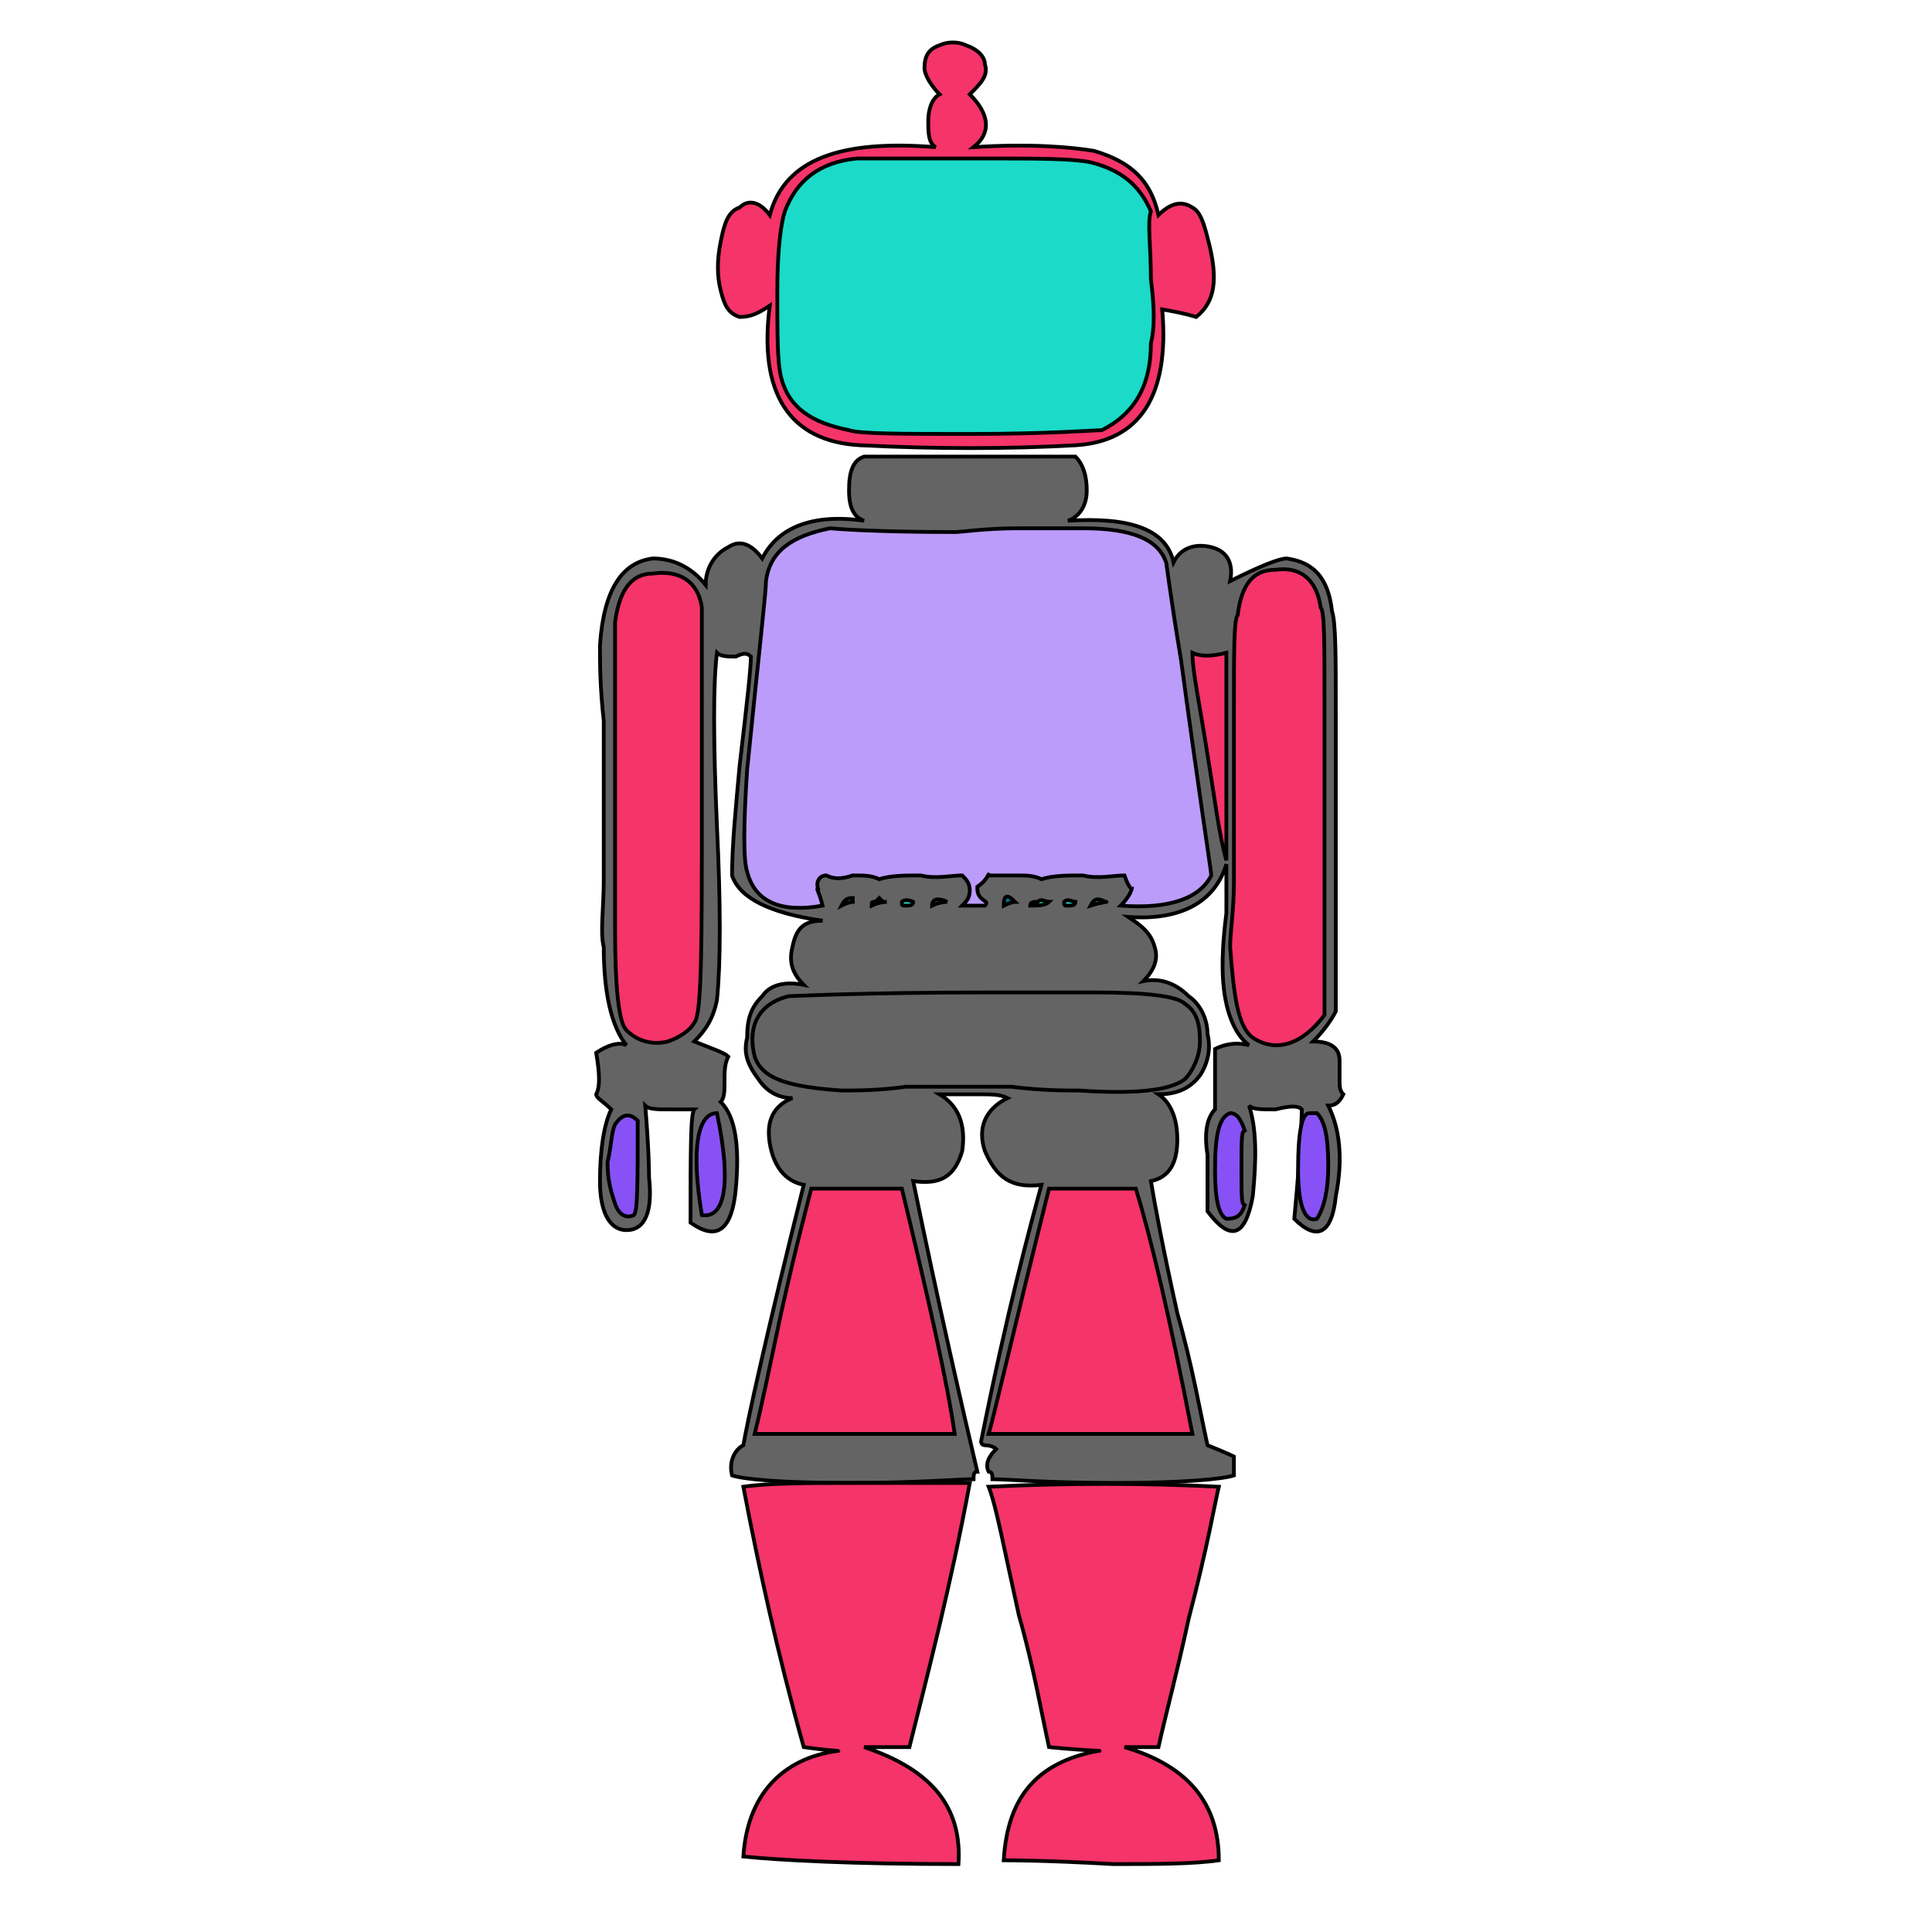 <svg id="th_rob_robot-29" width="100%" height="100%" xmlns="http://www.w3.org/2000/svg" version="1.1" xmlns:xlink="http://www.w3.org/1999/xlink" xmlns:svgjs="http://svgjs.com/svgjs" preserveAspectRatio="xMidYMin slice" data-uid="rob_robot-29" data-keyword="rob_robot-29" viewBox="0 0 512 512" data-colors="[&quot;#646464&quot;,&quot;#F53469&quot;,&quot;#1BDAC8&quot;,&quot;#646464&quot;,&quot;#057681&quot;,&quot;#1BDAC8&quot;,&quot;#646464&quot;,&quot;#F1DC4C&quot;,&quot;#646464&quot;,&quot;#1BDAC8&quot;,&quot;#F1DC4C&quot;,&quot;#F53469&quot;,&quot;#F1DC4C&quot;,&quot;#F53469&quot;,&quot;#8851F5&quot;,&quot;#8851F5&quot;,&quot;#057681&quot;,&quot;#F53469&quot;,&quot;#F53469&quot;,&quot;#F1DC4C&quot;,&quot;#F53469&quot;,&quot;#BB9CFB&quot;,&quot;#F1DC4C&quot;,&quot;#646464&quot;,&quot;#BB9CFB&quot;,&quot;#057681&quot;,&quot;#057681&quot;,&quot;#646464&quot;,&quot;#BB9CFB&quot;,&quot;#BB9CFB&quot;,&quot;#646464&quot;,&quot;#8851F5&quot;,&quot;#057681&quot;,&quot;#F53469&quot;,&quot;#8851F5&quot;,&quot;#8851F5&quot;,&quot;#8851F5&quot;,&quot;#1BDAC8&quot;,&quot;#057681&quot;,&quot;#F53469&quot;,&quot;#1BDAC8&quot;,&quot;#8851F5&quot;,&quot;#F53469&quot;,&quot;#057681&quot;,&quot;#8851F5&quot;,&quot;#8851F5&quot;,&quot;#1BDAC8&quot;,&quot;#646464&quot;,&quot;#057681&quot;,&quot;#BB9CFB&quot;,&quot;#1BDAC8&quot;,&quot;#646464&quot;]"><path id="th_rob_robot-29_34" d="M355 286L355 281C355 278 353 276 348 276C351 273 353 270 354 268C354 264 354 238 354 189C354 174 354 165 353 162C352 153 348 149 341 148C339 148 334 150 326 154C327 149 325 146 321 145C317 144 313 145 311 149C309 140 299 137 283 138C286 137 288 134 288 130C288 126 287 123 285 121L229 121C226 122 225 125 225 130C225 134 226 137 229 138C215 136 206 140 202 148C199 144 196 143 193 145C189 147 187 151 187 155C183 150 178 148 173 148C165 149 160 156 159 171C159 176 159 182 160 191C160 203 160 210 160 213C160 217 160 223 160 233C160 241 159 247 160 251C160 263 162 272 166 277C164 276 161 277 158 279C159 285 159 288 158 290C158 291 160 292 162 294C160 298 159 305 159 313C159 322 162 326 166 326C171 326 173 321 172 312C172 311 172 305 171 293C172 294 174 294 178 294C182 294 184 294 184 294C183 295 183 305 183 324C190 329 194 326 195 315C196 304 195 296 191 292C192 291 192 289 192 287C192 284 192 282 193 280C192 279 189 278 184 276C187 273 189 270 190 265C191 255 191 240 190 219C189 196 189 181 190 173C191 174 193 174 195 174C197 173 198 173 199 174C199 177 198 186 196 203C195 214 194 224 194 232C196 238 204 242 218 244C213 244 211 246 210 251C209 255 210 258 213 261C208 260 204 261 202 264C199 267 198 270 198 275C197 279 198 282 201 286C203 289 206 291 210 291C205 293 203 297 204 303C205 309 208 313 213 314C203 354 198 377 197 383C195 384 193 387 194 391C197 392 207 393 225 393C243 393 254 392 258 392C258 391 258 390 259 390C255 373 249 347 242 313C249 314 253 312 255 305C256 298 254 293 249 290C250 290 253 290 259 290C263 290 265 290 267 291C261 294 259 299 261 305C264 312 268 315 276 314C273 325 267 347 260 382C260 382 260 383 261 383C263 383 264 384 264 384C262 386 261 388 262 390C263 390 263 391 263 392C267 392 277 393 296 393C313 393 324 392 327 391L327 386C327 386 325 385 320 383C318 374 316 362 312 348C308 330 306 319 305 313C310 312 312 308 312 302C312 296 310 292 307 290C311 290 315 289 318 285C320 282 321 278 320 274C320 270 318 266 315 264C312 261 308 259 303 260C306 257 307 254 306 251C305 247 302 245 299 243C313 244 322 239 325 229C325 232 325 236 325 242C324 250 324 254 324 256C324 267 327 274 331 277C327 276 324 277 322 278C322 281 322 287 322 294C320 296 319 300 320 306C320 316 320 321 320 321C326 329 330 328 332 317C333 307 333 299 331 293C332 294 334 294 338 294C342 293 344 293 345 294C345 293 345 302 343 323C349 329 353 327 354 317C356 307 355 299 352 293C354 293 355 292 356 290C355 289 355 288 355 286Z " fill-rule="evenodd" fill="#646464" stroke-width="1" stroke="#000000"></path><path id="th_rob_robot-29_50" d="M204 81C201 104 209 117 228 118C248 119 267 119 285 118C302 117 310 105 308 82C314 83 317 84 317 84C322 80 323 74 320 63C319 59 318 56 316 55C313 53 310 54 307 57C305 48 300 43 290 40C284 39 273 38 258 39C263 35 262 30 257 25C260 22 262 20 261 17C261 15 259 13 256 12C254 11 251 11 249 12C246 13 245 15 245 18C245 20 247 23 249 25C247 26 246 29 246 32C246 35 246 38 248 39C223 37 208 42 204 57C201 53 198 53 196 55C193 56 192 59 191 64C190 69 190 73 191 77C192 81 193 83 196 84C199 84 201 83 204 81Z " fill-rule="evenodd" fill="#f53469" stroke-width="1" stroke="#000000"></path><path id="th_rob_robot-29_0" d="M266 395L293 395C304 395 313 395 320 396C317 409 312 430 305 460C303 461 299 461 294 461C287 461 282 461 281 461C275 439 270 418 266 395Z " fill-rule="evenodd" fill="#f1dc4c" stroke-width="1" stroke="#000000"></path><path id="th_rob_robot-29_1" d="M262 394C264 399 266 410 270 428C274 442 276 454 278 463C288 464 293 464 291 464C275 467 267 476 266 493C268 493 277 493 295 494C306 494 316 494 323 493C323 478 315 468 298 463L307 463C309 454 312 443 315 429C320 410 322 398 323 394C303 393 283 393 262 394Z " fill-rule="evenodd" fill="#f53469" stroke-width="1" stroke="#000000"></path><path id="th_rob_robot-29_2" d="M215 461C206 421 200 400 200 396C206 395 215 395 226 395L253 395C251 408 247 430 239 461Z " fill-rule="evenodd" fill="#f1dc4c" stroke-width="1" stroke="#000000"></path><path id="th_rob_robot-29_3" d="M226 393C214 393 204 393 197 394C201 415 206 438 213 463C220 464 223 464 222 464C207 466 198 476 197 492C207 493 226 494 254 494C255 479 247 469 229 463L241 463C246 443 252 420 257 393C253 393 243 393 226 393Z " fill-rule="evenodd" fill="#f53469" stroke-width="1" stroke="#000000"></path><path id="th_rob_robot-29_4" d="M302 270C304 271 305 273 305 275C305 279 304 281 301 281C300 282 297 282 295 280C293 279 291 277 291 275C291 273 292 271 295 270C297 268 299 268 302 270Z " fill-rule="evenodd" fill="#057681" stroke-width="1" stroke="#000000"></path><path id="th_rob_robot-29_5" d="M299 284C305 284 308 280 307 275C307 274 305 271 301 266C292 265 288 269 289 276C289 282 292 284 299 284Z " fill-rule="evenodd" fill="#1bdac8" stroke-width="1" stroke="#000000"></path><path id="th_rob_robot-29_6" d="M269 275C269 281 272 284 278 284C285 284 288 281 287 275C287 271 286 269 283 268C281 266 278 266 275 267C271 268 269 271 269 275Z " fill-rule="evenodd" fill="#f1dc4c" stroke-width="1" stroke="#000000"></path><path id="th_rob_robot-29_7" d="M253 278C251 274 252 271 255 270C260 268 263 269 264 273C266 277 265 280 261 281C257 282 255 281 253 278Z " fill-rule="evenodd" fill="#1bdac8" stroke-width="1" stroke="#000000"></path><path id="th_rob_robot-29_8" d="M250 277C251 282 254 284 258 284C261 284 263 283 265 281C266 279 267 276 267 274C267 267 263 265 255 267C250 268 249 272 250 277Z " fill-rule="evenodd" fill="#f1dc4c" stroke-width="1" stroke="#000000"></path><path id="th_rob_robot-29_9" d="M229 276C230 282 233 285 239 284C245 284 248 280 248 275C248 272 247 270 245 268C242 266 239 266 235 267C231 269 229 272 229 276Z " fill-rule="evenodd" fill="#f1dc4c" stroke-width="1" stroke="#000000"></path><path id="th_rob_robot-29_10" d="M213 272C214 269 216 268 218 268C220 269 222 270 224 272C225 275 226 277 225 279C224 281 221 282 216 281C213 278 212 275 213 272Z " fill-rule="evenodd" fill="#057681" stroke-width="1" stroke="#000000"></path><path id="th_rob_robot-29_11" d="M209 275C209 278 210 280 212 282C214 284 216 284 219 284C222 284 224 283 226 281C228 279 228 276 228 273C227 267 223 264 215 267C212 268 209 271 209 275Z " fill-rule="evenodd" fill="#1bdac8" stroke-width="1" stroke="#000000"></path><path id="th_rob_robot-29_12" d="M242 171C239 176 238 181 239 186C240 191 242 195 247 198C251 201 255 202 261 202C266 202 270 200 274 197C278 193 279 188 279 181C279 175 276 170 272 167C267 163 261 162 255 163C249 164 245 167 242 171Z " fill-rule="evenodd" fill="#8851f5" stroke-width="1" stroke="#000000"></path><path id="th_rob_robot-29_13" d="M254 158C261 157 268 158 273 161C278 164 281 169 283 174C286 184 285 192 279 198C275 203 268 206 260 207C252 207 245 205 240 200C234 194 232 186 234 176C236 166 243 160 254 158Z " fill-rule="evenodd" fill="#8851f5" stroke-width="1" stroke="#000000"></path><path id="th_rob_robot-29_14" d="M231 161C226 167 224 175 224 185C225 194 228 201 235 207C241 214 249 217 258 217C267 217 275 214 282 209C290 202 294 193 293 182C293 172 289 163 282 157C274 150 265 147 255 149C245 150 237 154 231 161Z " fill-rule="evenodd" fill="#057681" stroke-width="1" stroke="#000000"></path><path id="th_rob_robot-29_15" d="M344 310C344 300 345 295 347 295L349 295C351 297 352 301 352 309C352 315 351 320 349 323C346 324 344 320 344 310Z " fill-rule="evenodd" fill="#8851f5" stroke-width="1" stroke="#000000"></path><path id="th_rob_robot-29_16" d="M326 251C326 247 327 241 327 234C327 226 327 220 327 218L327 188C327 173 327 164 328 163C329 155 332 151 338 151C345 150 349 154 350 161C351 162 351 170 351 185L351 269C345 277 338 279 332 275C328 272 327 264 326 251Z " fill-rule="evenodd" fill="#f53469" stroke-width="1" stroke="#000000"></path><path id="th_rob_robot-29_17" d="M322 310C322 301 323 296 326 295C328 295 329 297 330 300C329 299 329 302 329 310C329 317 329 320 330 319C329 322 328 323 325 323C323 322 322 318 322 310Z " fill-rule="evenodd" fill="#8851f5" stroke-width="1" stroke="#000000"></path><path id="th_rob_robot-29_18" d="M325 228C323 221 322 212 320 200C318 187 316 178 316 173C318 174 321 174 325 173Z " fill-rule="evenodd" fill="#f53469" stroke-width="1" stroke="#000000"></path><path id="th_rob_robot-29_19" d="M300 235C300 236 299 235 298 232C295 232 291 233 287 232C283 232 279 232 276 233C274 232 272 232 269 232C266 232 264 232 262 232C262 231 262 233 259 235C259 236 259 237 260 238C261 239 262 239 261 240L255 240C256 239 257 238 257 236C257 234 256 233 255 232C252 232 248 233 244 232C240 232 236 232 233 233C231 232 229 232 226 232C223 233 221 233 219 232C217 232 216 234 217 236C216 235 217 236 218 240C207 242 200 239 198 231C197 228 197 219 198 204C201 174 203 157 203 154C204 146 210 142 220 140C220 140 230 141 253 141C255 141 261 140 270 140C277 140 283 140 287 140C300 140 307 143 309 149C309 148 310 157 313 175C318 212 321 231 321 232C318 238 310 241 297 240C299 238 300 236 300 235Z " fill-rule="evenodd" fill="#bb9cfb" stroke-width="1" stroke="#000000"></path><path id="th_rob_robot-29_20" d="M293 239C294 239 292 239 289 240C290 238 291 238 293 239Z " fill-rule="evenodd" fill="#1bdac8" stroke-width="1" stroke="#000000"></path><path id="th_rob_robot-29_21" d="M285 239C285 240 284 240 283 240C282 240 282 240 282 239C283 238 284 239 285 239Z " fill-rule="evenodd" fill="#1bdac8" stroke-width="1" stroke="#000000"></path><path id="th_rob_robot-29_22" d="M275 239C276 238 277 239 278 239C277 240 275 240 273 240C273 239 274 239 275 239Z " fill-rule="evenodd" fill="#1bdac8" stroke-width="1" stroke="#000000"></path><path id="th_rob_robot-29_23" d="M269 239C269 239 268 239 266 240C266 237 267 237 269 239Z " fill-rule="evenodd" fill="#057681" stroke-width="1" stroke="#000000"></path><path id="th_rob_robot-29_24" d="M251 239C251 239 249 239 247 240C247 238 249 238 251 239Z " fill-rule="evenodd" fill="#1bdac8" stroke-width="1" stroke="#000000"></path><path id="th_rob_robot-29_25" d="M242 239C242 240 241 240 240 240C239 240 239 240 239 239C240 238 242 239 242 239Z " fill-rule="evenodd" fill="#1bdac8" stroke-width="1" stroke="#000000"></path><path id="th_rob_robot-29_26" d="M232 239C232 239 233 238 233 238C233 238 233 238 234 239C234 239 235 239 235 239C235 239 233 239 231 240C231 239 231 239 232 239Z " fill-rule="evenodd" fill="#1bdac8" stroke-width="1" stroke="#000000"></path><path id="th_rob_robot-29_27" d="M223 240C224 238 225 238 226 238C226 239 226 239 226 239C226 239 225 239 223 240Z " fill-rule="evenodd" fill="#1bdac8" stroke-width="1" stroke="#000000"></path><path id="th_rob_robot-29_28" d="M318 276C318 280 316 284 314 286C310 289 301 290 286 289C282 289 276 289 268 288C261 288 257 288 254 288C252 288 248 288 240 288C233 289 227 289 223 289C209 288 202 286 200 280C198 272 201 266 209 264C210 264 228 263 263 263L290 263C304 263 312 264 314 266C317 268 318 271 318 276Z " fill-rule="evenodd" fill="#646464" stroke-width="1" stroke="#000000"></path><path id="th_rob_robot-29_29" d="M262 380C263 377 268 355 278 315C280 315 284 315 290 315C296 315 299 315 301 315C305 328 310 349 316 380Z " fill-rule="evenodd" fill="#f53469" stroke-width="1" stroke="#000000"></path><path id="th_rob_robot-29_30" d="M200 380C202 372 204 362 207 348C211 330 214 319 215 315C216 315 220 315 227 315C233 315 237 315 239 315C246 344 251 366 253 380Z " fill-rule="evenodd" fill="#f53469" stroke-width="1" stroke="#000000"></path><path id="th_rob_robot-29_31" d="M177 276C173 277 169 276 166 273C164 271 163 262 163 246L163 165C164 157 167 152 173 152C180 151 185 154 186 161C186 162 186 170 186 185L186 214C186 250 186 269 184 271C183 273 180 275 177 276Z " fill-rule="evenodd" fill="#f53469" stroke-width="1" stroke="#000000"></path><path id="th_rob_robot-29_32" d="M163 319C162 316 161 313 161 308C162 304 162 300 163 298C165 295 167 295 169 297C169 313 169 321 168 322C166 323 164 322 163 319Z " fill-rule="evenodd" fill="#8851f5" stroke-width="1" stroke="#000000"></path><path id="th_rob_robot-29_33" d="M186 322C183 304 185 295 190 295C194 314 192 323 186 322Z " fill-rule="evenodd" fill="#8851f5" stroke-width="1" stroke="#000000"></path><path id="th_rob_robot-29_35" d="M244 101C244 99 244 98 245 97L247 97C246 101 246 103 247 103C245 103 244 103 244 101Z " fill-rule="evenodd" fill="#1bdac8" stroke-width="1" stroke="#000000"></path><path id="th_rob_robot-29_36" d="M253 99L253 101C254 102 254 103 253 103C253 105 253 105 251 105C251 105 251 103 251 99Z " fill-rule="evenodd" fill="#bb9cfb" stroke-width="1" stroke="#000000"></path><path id="th_rob_robot-29_37" d="M259 99L259 101C259 102 259 103 259 103C259 105 258 105 257 105C257 105 256 103 256 99Z " fill-rule="evenodd" fill="#bb9cfb" stroke-width="1" stroke="#000000"></path><path id="th_rob_robot-29_38" d="M262 97L264 97C265 98 266 99 265 101C265 103 264 104 262 103Z " fill-rule="evenodd" fill="#1bdac8" stroke-width="1" stroke="#000000"></path><path id="th_rob_robot-29_39" d="M270 96C270 96 270 96 271 96C270 100 270 103 269 103C267 99 267 97 269 96C269 96 269 96 270 96Z " fill-rule="evenodd" fill="#646464" stroke-width="1" stroke="#000000"></path><path id="th_rob_robot-29_40" d="M277 96C277 98 277 99 276 100C274 100 274 99 274 97C274 95 274 93 274 93C276 93 277 94 277 96Z " fill-rule="evenodd" fill="#1bdac8" stroke-width="1" stroke="#000000"></path><path id="th_rob_robot-29_41" d="M239 96L241 96C242 97 242 98 242 100C242 102 241 103 240 103C239 102 239 100 239 96Z " fill-rule="evenodd" fill="#646464" stroke-width="1" stroke="#000000"></path><path id="th_rob_robot-29_42" d="M235 100C234 100 233 99 233 97C233 96 233 94 233 93L235 93Z " fill-rule="evenodd" fill="#1bdac8" stroke-width="1" stroke="#000000"></path><path id="th_rob_robot-29_43" d="M231 93C231 93 231 96 231 100C231 101 233 102 235 103C237 103 238 104 240 105C243 104 248 105 252 109C253 106 255 106 258 109C260 107 264 106 269 105C274 104 277 102 279 100L279 94C279 91 277 90 276 90C266 92 262 93 263 94C258 98 252 98 246 94C241 94 237 93 236 90C233 89 232 90 231 93Z " fill-rule="evenodd" fill="#8851f5" stroke-width="1" stroke="#000000"></path><path id="th_rob_robot-29_44" d="M278 66C275 65 272 66 270 69C269 76 271 79 276 80C278 80 280 79 282 78C283 76 284 74 284 72C284 69 282 67 278 66Z " fill-rule="evenodd" fill="#8851f5" stroke-width="1" stroke="#000000"></path><path id="th_rob_robot-29_45" d="M277 81C271 82 268 80 266 76C265 71 266 67 268 65C270 63 272 62 275 62C279 62 281 64 283 66C285 69 286 71 285 75C284 78 281 80 277 81Z " fill-rule="evenodd" fill="#8851f5" stroke-width="1" stroke="#000000"></path><path id="th_rob_robot-29_46" d="M275 60C269 60 265 62 263 67C262 72 263 76 266 80C268 82 271 84 275 84C280 84 283 82 285 79C288 76 289 72 287 67C285 62 281 60 275 60Z " fill-rule="evenodd" fill="#646464" stroke-width="1" stroke="#000000"></path><path id="th_rob_robot-29_47" d="M237 66C232 66 229 69 229 73C229 76 231 78 234 79C237 80 240 80 242 78C240 80 237 81 233 81C229 80 227 79 226 76C224 72 224 69 226 67C228 64 231 63 234 63C238 62 240 63 242 65C244 67 245 70 244 74C245 69 242 66 237 66Z " fill-rule="evenodd" fill="#8851f5" stroke-width="1" stroke="#000000"></path><path id="th_rob_robot-29_48" d="M243 62C240 60 237 59 233 60C226 61 222 65 222 72C222 76 224 79 227 81C229 83 232 84 236 84C239 84 242 82 244 80C247 78 248 75 248 71C248 67 246 64 243 62Z " fill-rule="evenodd" fill="#bb9cfb" stroke-width="1" stroke="#000000"></path><path id="th_rob_robot-29_49" d="M227 42C228 42 240 42 261 42C275 42 284 42 289 43C297 45 302 49 305 56C304 59 305 65 305 74C306 82 306 87 305 91C305 103 300 110 292 114C290 114 278 115 257 115C239 115 228 115 225 114C215 112 209 108 207 100C206 96 206 89 206 77C206 66 207 59 208 56C211 48 217 43 227 42Z " fill-rule="evenodd" fill="#1bdac8" stroke-width="1" stroke="#000000"></path><defs id="SvgjsDefs1691" fill="#646464"></defs></svg>